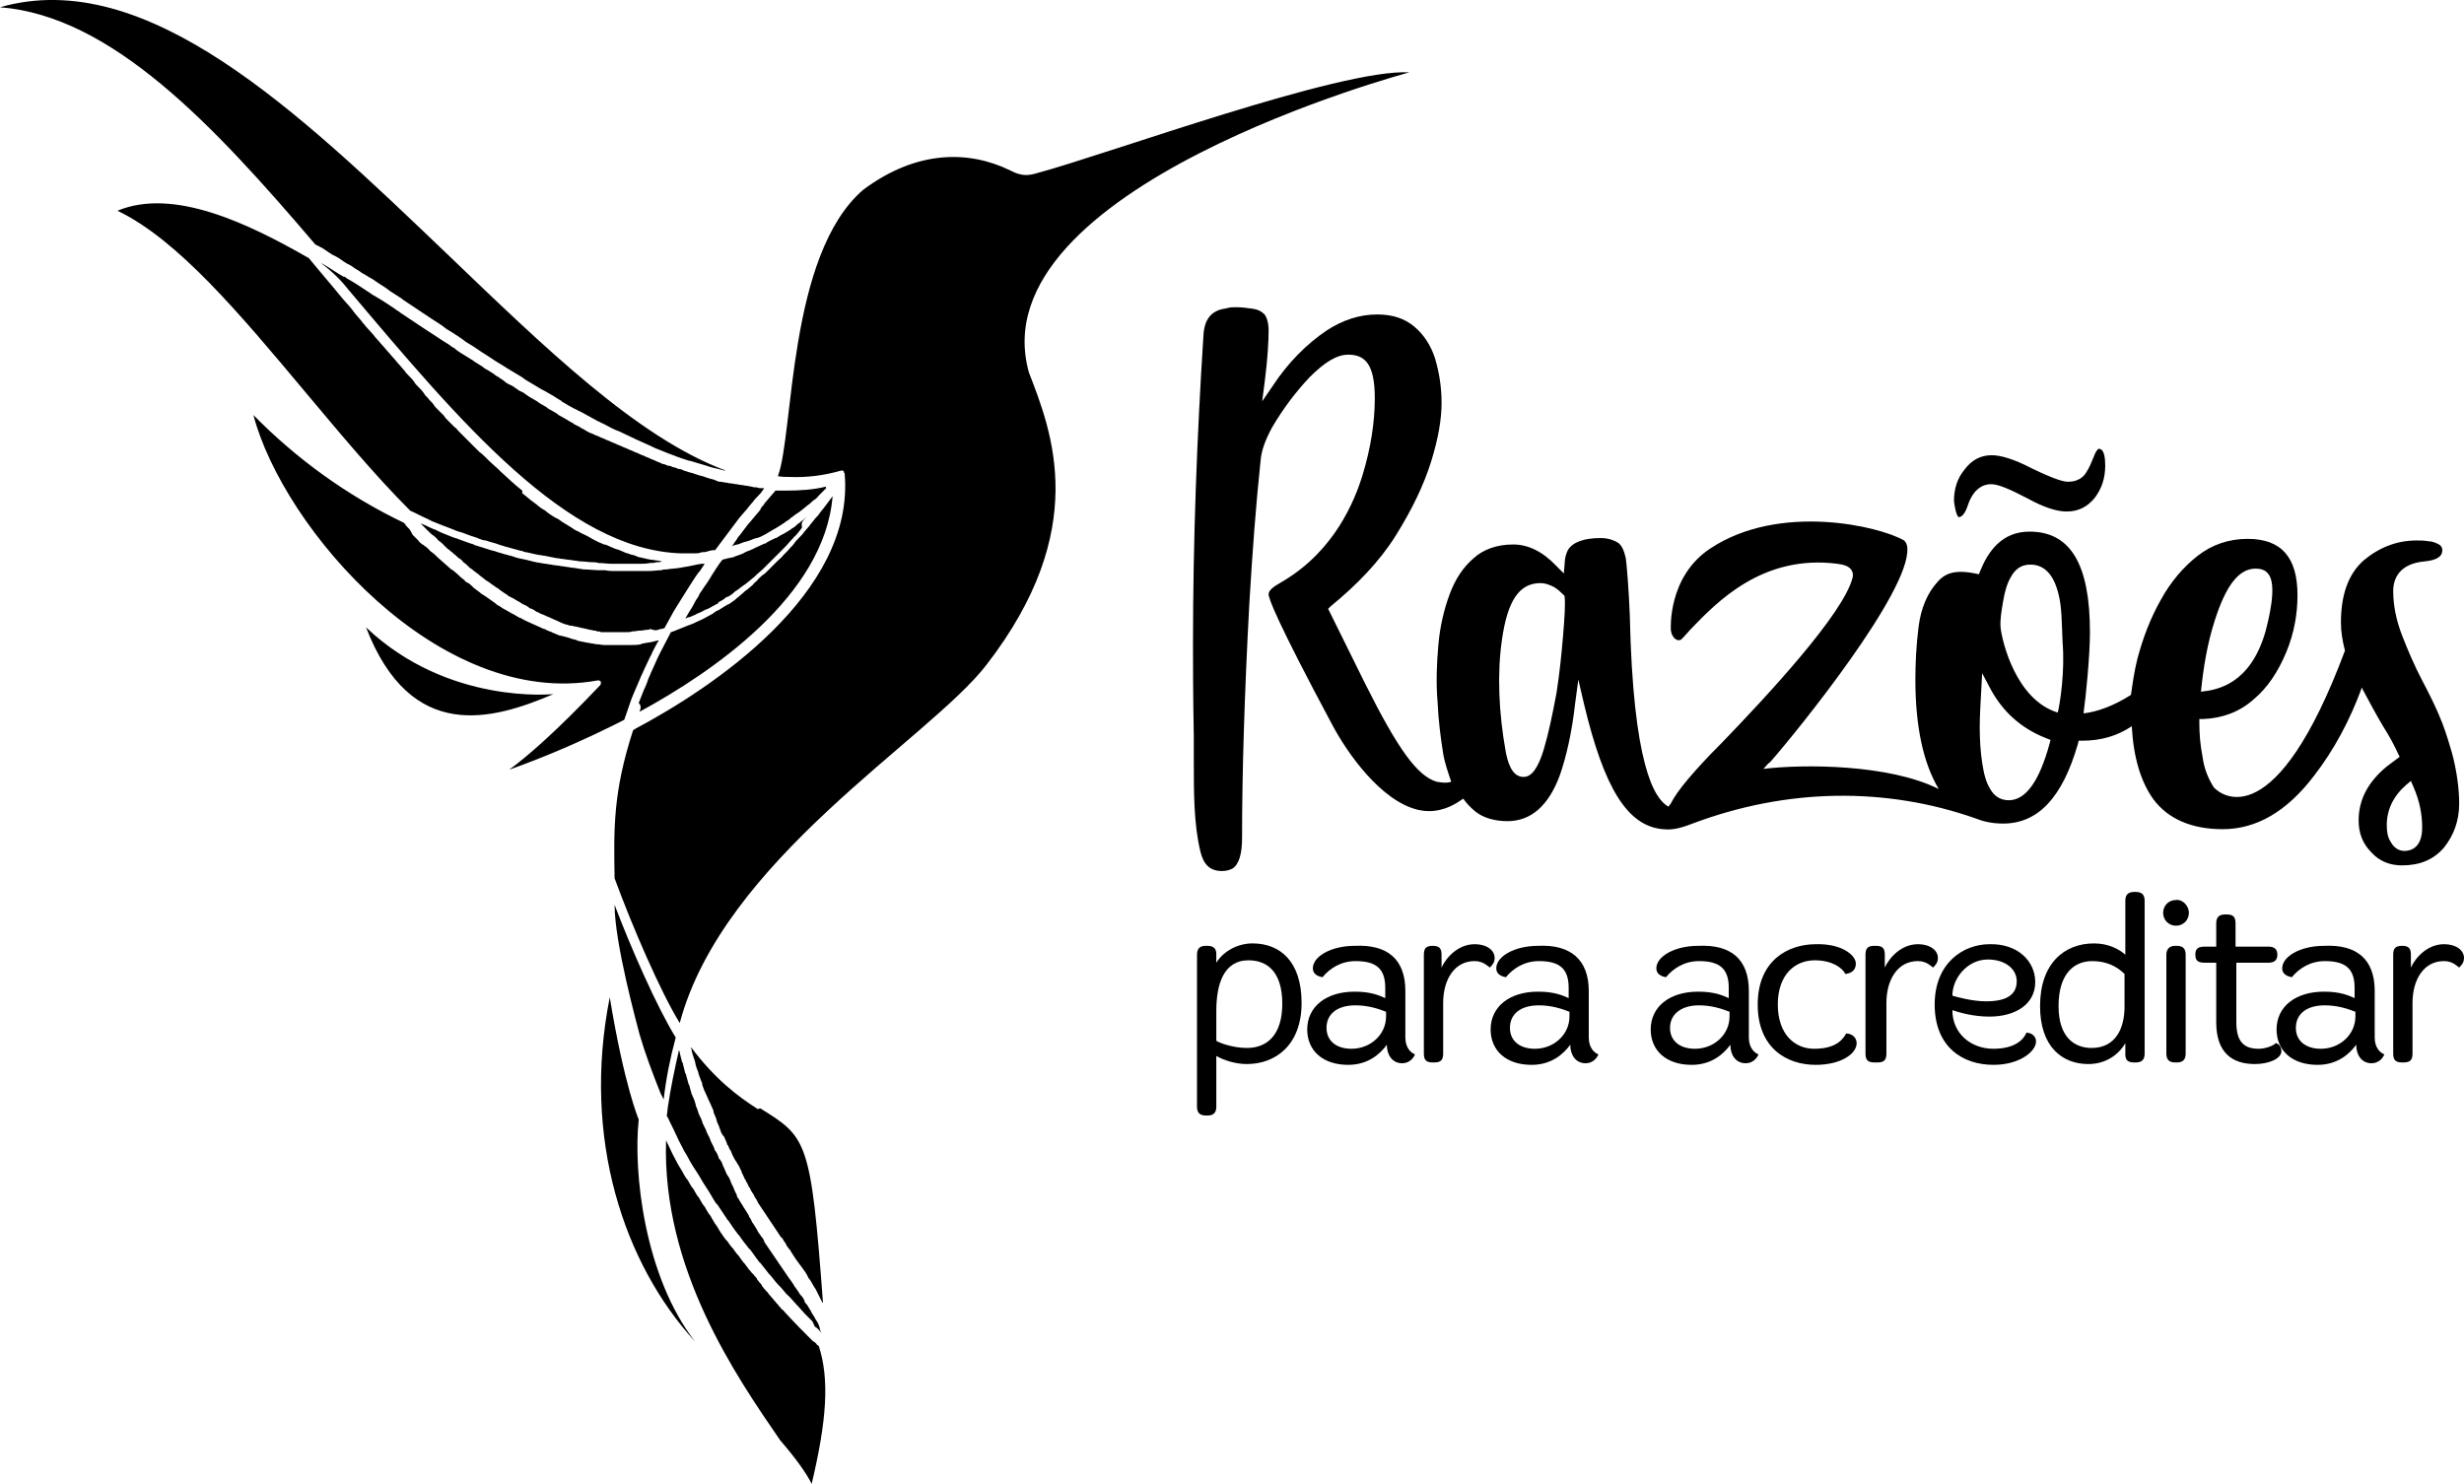 <?xml version="1.0" encoding="utf-8"?>
<!-- Generator: Adobe Illustrator 21.0.0, SVG Export Plug-In . SVG Version: 6.00 Build 0)  -->
<svg version="1.1" id="Camada_1" xmlns="http://www.w3.org/2000/svg" xmlns:xlink="http://www.w3.org/1999/xlink" x="0px" y="0px"
	 viewBox="0 0 306.3 184.5" style="enable-background:new 0 0 306.3 184.5;" xml:space="preserve">
<g>
	<g>
		<path d="M150.1,117.6c0.8,0,1.1,0.4,1.1,1v1.1c0.8-1.3,2.5-2.4,4.5-2.4c3.4,0,6.1,2.2,6.1,7.4c0,5.3-3.3,7.6-6.8,7.6
			c-1.5,0-2.9-0.5-3.8-1v6.3c0,0.7-0.3,1.1-1.1,1.1h-0.2c-0.8,0-1.1-0.4-1.1-1.1v-18.9c0-0.8,0.4-1.1,1.1-1.1H150.1z M151.2,125.7
			v3.7c0.2,0.2,2,0.9,3.8,0.9c2.5,0,4.4-1.6,4.4-5.5c0-4-1.9-5.4-4.2-5.4C152.1,119.4,151.2,122.4,151.2,125.7z"/>
		<path d="M174.7,123.2v5.8c0,1.3,0.7,1.9,1.2,2.1c-0.3,0.7-0.9,1.1-1.6,1.1c-1.2,0-1.9-1-1.9-2.3c-0.8,1.1-2.3,2.5-4.8,2.5
			c-3.2,0-5.1-1.8-5.1-4.4c0-2.8,2.3-4.7,5.9-4.7c2.1,0,3.1,0.5,3.8,0.8v-1.3c0-2.5-1.3-3.3-3.7-3.3c-1.8,0-3.2,0.9-4.1,2
			c-0.6-0.1-1.2-0.4-1.2-1.1c0-1.5,2.3-2.8,5.2-2.8C172.5,117.4,174.7,119.3,174.7,123.2z M164.9,127.8c0,1.6,1.2,2.6,3.1,2.6
			c2.4,0,4.3-1.8,4.3-4v-0.6c-1-0.4-2.3-0.8-3.8-0.8C166.2,125,164.9,126.1,164.9,127.8z"/>
		<path d="M178.1,117.6c0.8,0,1.1,0.3,1.1,1.1v1.6c0.6-1.3,2.1-2.9,4.1-2.9c1.6,0,2.5,0.8,2.5,1.7c0,0.6-0.3,0.9-0.6,1.2
			c-0.4-0.3-0.9-0.8-1.9-0.8c-2.5,0-3.9,2.3-3.9,5.2v6.3c0,0.8-0.3,1.1-1.1,1.1h-0.2c-0.8,0-1.1-0.3-1.1-1.1v-12.3
			c0-0.8,0.3-1.1,1.1-1.1H178.1z"/>
		<path d="M197.5,123.2v5.8c0,1.3,0.7,1.9,1.2,2.1c-0.3,0.7-0.9,1.1-1.6,1.1c-1.2,0-1.9-1-1.9-2.3c-0.8,1.1-2.3,2.5-4.8,2.5
			c-3.2,0-5.1-1.8-5.1-4.4c0-2.8,2.3-4.7,5.9-4.7c2.1,0,3.1,0.5,3.8,0.8v-1.3c0-2.5-1.3-3.3-3.7-3.3c-1.8,0-3.2,0.9-4.1,2
			c-0.6-0.1-1.2-0.4-1.2-1.1c0-1.5,2.3-2.8,5.2-2.8C195.2,117.4,197.5,119.3,197.5,123.2z M187.7,127.8c0,1.6,1.2,2.6,3.1,2.6
			c2.4,0,4.3-1.8,4.3-4v-0.6c-1-0.4-2.3-0.8-3.8-0.8C189,125,187.7,126.1,187.7,127.8z"/>
		<path d="M217.4,123.2v5.8c0,1.3,0.7,1.9,1.2,2.1c-0.3,0.7-0.9,1.1-1.6,1.1c-1.2,0-1.9-1-1.9-2.3c-0.8,1.1-2.3,2.5-4.8,2.5
			c-3.2,0-5.1-1.8-5.1-4.4c0-2.8,2.3-4.7,5.9-4.7c2.1,0,3.1,0.5,3.8,0.8v-1.3c0-2.5-1.3-3.3-3.7-3.3c-1.8,0-3.2,0.9-4.1,2
			c-0.6-0.1-1.2-0.4-1.2-1.1c0-1.5,2.3-2.8,5.2-2.8C215.2,117.4,217.4,119.3,217.4,123.2z M207.6,127.8c0,1.6,1.2,2.6,3.1,2.6
			c2.4,0,4.3-1.8,4.3-4v-0.6c-1-0.4-2.3-0.8-3.8-0.8C209,125,207.6,126.1,207.6,127.8z"/>
		<path d="M230.7,119.8c0,0.8-0.5,1.2-1.3,1.3c-0.4-0.8-1.7-1.7-3.8-1.7c-2.4,0-4.6,1.7-4.6,5.5c0,3.8,2.2,5.5,4.5,5.5
			c2.3,0,3.4-0.8,4-1.9c0.7,0,1.3,0.5,1.3,1.2c0,1.3-1.9,2.7-5.1,2.7c-3.6,0-7.2-2.1-7.2-7.5c0-5.5,3.8-7.5,7.2-7.5
			C229,117.3,230.7,118.8,230.7,119.8z"/>
		<path d="M233.2,117.6c0.8,0,1.1,0.3,1.1,1.1v1.6c0.6-1.3,2.1-2.9,4.1-2.9c1.6,0,2.5,0.8,2.5,1.7c0,0.6-0.3,0.9-0.6,1.2
			c-0.4-0.3-0.9-0.8-1.9-0.8c-2.5,0-3.9,2.3-3.9,5.2v6.3c0,0.8-0.3,1.1-1.1,1.1H233c-0.8,0-1.1-0.3-1.1-1.1v-12.3
			c0-0.8,0.3-1.1,1.1-1.1H233.2z"/>
		<path d="M253,122.1c0,2.8-2.5,4.3-5.7,4.3c-2,0-3.7-0.5-4.6-0.8c0,2.9,2.3,4.8,5.1,4.8c2.5,0,3.7-1,4.1-2c0.6,0,1.2,0.4,1.2,1.1
			c0,1.2-2,2.9-5.3,2.9c-3.8,0-7.3-2.2-7.3-7.5c0-5.2,3.6-7.5,6.8-7.5C250.8,117.3,253,119.5,253,122.1z M242.7,123.8
			c0.7,0.2,2.5,0.7,4.2,0.7c2.5,0,3.8-0.8,3.8-2.5c0-1.5-1.4-2.7-3.6-2.7C244.6,119.3,242.7,121.6,242.7,123.8z"/>
		<path d="M265.5,110.9c0.8,0,1.1,0.4,1.1,1.1V131c0,0.8-0.4,1.1-1.1,1.1h-0.2c-0.8,0-1.1-0.3-1.1-1v-1.4c-0.8,1.4-2.4,2.6-4.6,2.6
			c-3.2,0-6-2.1-6-7.2c0-5.3,3-7.8,6.7-7.8c1.8,0,3.1,0.7,3.9,1.4V112c0-0.7,0.3-1.1,1.1-1.1H265.5z M255.9,125.1
			c0,4,2.1,5.2,4.1,5.2c3.1,0,4.1-2.6,4.1-5.1v-4.1c-0.9-0.9-2.2-1.6-4-1.6C257.7,119.5,255.9,121.2,255.9,125.1z"/>
		<path d="M272.1,113.5c0,0.9-0.7,1.6-1.6,1.6c-0.9,0-1.6-0.7-1.6-1.6c0-0.9,0.7-1.6,1.6-1.6C271.3,111.8,272.1,112.6,272.1,113.5z
			 M270.6,117.6c0.8,0,1.1,0.4,1.1,1.1V131c0,0.8-0.4,1.1-1.1,1.1h-0.2c-0.8,0-1.1-0.4-1.1-1.1v-12.3c0-0.7,0.4-1.1,1.1-1.1H270.6z"
			/>
		<path d="M276.8,113.7c0.8,0,1.1,0.3,1.1,1.1v2.9h4.1c0.8,0,1.1,0.4,1.1,1c0,0.7-0.4,1-1.1,1H278v7.4c0,2.6,1.1,3.3,2.8,3.3
			c0.7,0,1.7-0.3,2.1-0.7c0.5,0.1,0.7,0.6,0.7,1c0,0.9-1.5,1.6-3.3,1.6c-2.7,0-4.8-1.3-4.8-5.2v-7.4h-1.4c-0.8,0-1.2-0.2-1.2-1
			c0-0.8,0.4-1,1.2-1h1.4v-2.9c0-0.8,0.4-1.1,1.1-1.1H276.8z"/>
		<path d="M295.2,123.2v5.8c0,1.3,0.7,1.9,1.2,2.1c-0.3,0.7-0.9,1.1-1.6,1.1c-1.2,0-1.9-1-1.9-2.3c-0.8,1.1-2.3,2.5-4.8,2.5
			c-3.2,0-5.1-1.8-5.1-4.4c0-2.8,2.3-4.7,5.9-4.7c2.1,0,3.1,0.5,3.8,0.8v-1.3c0-2.5-1.3-3.3-3.7-3.3c-1.8,0-3.2,0.9-4.1,2
			c-0.6-0.1-1.2-0.4-1.2-1.1c0-1.5,2.3-2.8,5.2-2.8C293,117.4,295.2,119.3,295.2,123.2z M285.4,127.8c0,1.6,1.2,2.6,3.1,2.6
			c2.4,0,4.3-1.8,4.3-4v-0.6c-1-0.4-2.3-0.8-3.8-0.8C286.7,125,285.4,126.1,285.4,127.8z"/>
		<path d="M298.6,117.6c0.8,0,1.1,0.3,1.1,1.1v1.6c0.6-1.3,2.1-2.9,4.1-2.9c1.6,0,2.5,0.8,2.5,1.7c0,0.6-0.3,0.9-0.6,1.2
			c-0.4-0.3-0.9-0.8-1.9-0.8c-2.5,0-3.9,2.3-3.9,5.2v6.3c0,0.8-0.3,1.1-1.1,1.1h-0.2c-0.8,0-1.1-0.3-1.1-1.1v-12.3
			c0-0.8,0.3-1.1,1.1-1.1H298.6z"/>
	</g>
	<g>
		<path d="M243.5,64.3c0.5,0,0.9-0.8,1.1-1.4c0.7-2.2,2-2.7,2.9-2.7c0.9,0,2.3,0.6,4.6,1.8c2,1.1,3.6,1.6,4.8,1.6
			c1.5,0,2.6-0.6,3.5-1.7c0.9-1.2,1.3-2.5,1.3-4c0-0.9-0.1-2.1-0.8-2.1c-0.1,0-0.2,0.2-0.3,0.3c-0.2,0.3-0.3,0.7-0.5,1.1
			c-0.2,0.5-0.4,1-0.8,1.6c-0.3,0.5-1,1.1-2.2,1.1c-0.5,0-1.5-0.2-4.6-1.7c-2.1-1.1-3.8-1.6-4.9-1.6c-1.4,0-2.5,0.6-3.4,1.8
			c-0.9,1.1-1.3,2.4-1.3,3.9C243.1,63.9,243.4,64.3,243.5,64.3z"/>
		<path d="M304.8,93.6c-0.2-0.7-0.7-2.4-1.2-3.7c-0.7-1.8-1.6-3.6-2.5-5.3c-1-1.9-1.8-3.8-2.5-5.6c-0.7-1.8-1.1-3.7-1.1-5.5
			c0-1.5,0.7-3.4,3.9-3.7c2.2-0.2,2.2-1.1,2.2-1.4c0-0.3-0.1-0.5-0.4-0.7c-0.4-0.2-0.8-0.4-1.3-0.4c-0.5-0.1-1-0.1-1.5-0.1
			c-2.5,0-4.7,0.9-6.6,2.5c-1.9,1.7-2.8,4.3-2.8,7.7c0,1.2,0.2,2.3,0.5,3.5c0,0,0,0,0,0c-8.6,23-15.3,18.1-16.3,17
			c-0.7-1.1-1.2-2.3-1.4-3.8c-0.3-1.5-0.4-2.9-0.4-4.2v-0.5l0.5,0c2.4-0.1,4.5-0.9,6.2-2.4c1.8-1.5,3.1-3.5,4.1-5.9
			c1-2.4,1.4-4.8,1.4-7.1c0-4.7-2-7-6.2-7c-2.3,0-4.4,0.7-6.2,2.1c-1.8,1.4-3.4,3.3-4.6,5.5c-1.3,2.3-2.2,4.7-2.9,7.3
			c-0.4,1.6-0.6,3.1-0.8,4.5c-2.2,1.4-4.2,2.1-5.9,2.3c0.3-2.1,0.8-7.2,0.8-10.1c0-8.4-2.4-12.5-7.5-12.5c-2.8,0-4.8,1.6-6.1,4.8
			l-0.2,0.5l-0.5-0.1c-0.5-0.1-1.1-0.2-1.8-0.2c-1.2,0-2.1,0.4-2.8,1.2c-1.3,1.4-2.1,3.3-2.4,5.6c-0.3,2.4-0.4,4.6-0.4,6.6
			c0,5.9,1,10.4,2.9,13.6c-6.2-3.1-16.8-3.1-21.8-2.5c0.1-0.1,0.1-0.1,0.2-0.2c0.1-0.1,0.3-0.4,0.7-0.7c0,0,0,0,0,0c0,0,0,0,0,0l0,0
			c3.5-4,17.3-21.1,17-26.5c0-0.5-0.2-0.8-0.4-1c-3.1-1.8-15.5-4.7-24.1,1c-5.3,3.5-4.9,10-4.9,10.1c0.1,1.1,1,1.7,1.5,1l0.1-0.1
			c0.3-0.3,0.6-0.7,1-1.1c3.1-3.2,8.8-9.2,18.1-8c0.8,0.1,1.4,0.3,1.7,0.7c0.2,0.3,0.3,0.6,0.2,1c-1.1,4.5-10.7,14.8-16.3,20.6
			l-0.2,0.2c-1.5,1.5-2.8,2.9-3.9,4.2c-1.1,1.3-1.8,2.3-2.2,3.1c-0.1,0.1-0.2,0.3-0.3,0.4c-1.8-1-4.4-5.3-4.8-23.8
			c-0.1-2.8-0.4-6.6-0.5-7.1c-0.2-0.9-0.5-1.7-1.1-2c-0.2-0.1-0.9-0.5-2-0.5c-2.1,0-3.5,0.5-4.1,1.5c-0.2,0.4-0.4,1-0.4,1.7
			l-0.1,1.2l-0.9-0.9c-1.7-1.8-3.5-2.7-5.4-2.7c-2,0-3.7,0.6-4.9,1.7c-1.3,1.1-2.3,2.6-3,4.5c-0.7,1.9-1.2,4-1.4,6.3
			c-0.2,2.3-0.3,4.7-0.1,7c0.1,2.4,0.4,4.6,0.7,6.5c0.2,1.2,0.6,2.3,1,3.5c-0.6,0.2-1.2,0.1-1.8,0c-2.4-0.7-4.8-4-8.9-12.2l-4.6-9.3
			l0.3-0.3c3.3-2.7,6.1-5.6,8.1-8.8c2-3.2,3.5-6.3,4.4-9.2c0.9-2.9,1.3-5.3,1.3-7.3c0-2-0.3-3.8-0.8-5.5c-0.5-1.6-1.4-3-2.6-4
			c-1.2-1-2.7-1.5-4.6-1.5c-2.2,0-4.3,0.7-6.3,2c-2.5,1.7-4.8,4-6.7,6.9l-1.3,1.9l0.3-2.3c0.4-3.1,0.5-5.3,0.5-6.5
			c0-0.9-0.2-1.6-0.5-2c-0.4-0.4-0.8-0.6-1.4-0.7c-0.7-0.1-1.4-0.2-2.1-0.2c-0.6,0-0.7,0-1.1,0.1c-0.1,0-0.3,0.1-0.5,0.1
			c-1.6,0.3-2.4,1.4-2.5,3.3c-0.8,12.4-1.3,25.4-1.3,38.4c0,2.3,0,6.1,0.1,11.4c0,1.1,0,2.1,0,3.1c0,4,0,7.8,0.8,11.2
			c0.4,1.7,1.2,2.5,2.7,2.5c0.5,0,0.9-0.1,1.3-0.3c0.8-0.5,1.2-1.8,1.2-3.8c0-8.2,0.3-17.9,0.9-29.1c0.4-6.7,0.8-12.1,1.4-17.8
			c0.1-1.3,0.6-2.6,1.4-4.1c1.4-2.4,3-4.5,4.7-6.3c1.9-1.9,3.4-2.8,4.8-2.8c2.1,0,3.3,1.2,3.3,5.4c0,3-0.5,6.2-1.5,9.5
			c-1,3.3-3.5,9.4-9.8,13.2c-0.8,0.5-1.9,1-1.9,1.7c0,0.5,1,3.3,7.9,16.2c1.8,3.4,6,9.5,10.7,10.6c1.8,0.4,3.6,0,5.3-1.2l0.3-0.2
			c0.4,0.6,0.9,1.1,1.5,1.6c1,0.8,2.4,1.2,4,1.2c2.9,0,5.1-1.9,6.5-5.7c0.8-2.3,1.5-5.3,1.9-8.9l0.4-3l0.7,3
			c2.5,10.5,5.4,15.2,9.8,15.6c0,0,0,0,0.1,0c0.9,0.1,1.8,0,3.6-0.7c11.7-4.4,24-4.6,35.3-0.6l0,0c1,0.4,2.1,0.6,3.3,0.6
			c4.4,0,7.4-3.3,9.3-9.9l0.1-0.4l0.4,0c2.4,0,4.4-0.6,6.2-1.8c0.2,3.8,1.1,6.9,2.7,9.1c1.8,2.4,4.7,3.7,8.6,3.7
			c4.2,0,8-2.2,11.4-6.7c2.4-3.1,4.4-6.8,5.9-10.9c0.1,0.1,0.1,0.3,0.2,0.4c0.8,1.5,1.6,3,2.5,4.5c0.7,1.1,1.3,2.2,1.8,3.3l0.2,0.4
			l-1.6,1.2c-2.3,1.9-3.5,4.1-3.5,6.7c0,1.6,0.5,2.9,1.6,4c1,1.1,2.3,1.6,3.8,1.6c2.2,0,3.9-0.7,5.2-2.2c1.2-1.5,1.9-3.3,1.9-5.5
			C305.7,98.1,305.4,95.8,304.8,93.6z M275.3,77.2c1.4-4.4,3-6.5,5.1-6.5c0.5,0,1.2,0.1,1.6,0.7c1.1,1.4,0,5.7-0.4,7.2
			c-1.9,6.5-6,7.2-8,7.4C273.9,83,274.4,80,275.3,77.2z M194.3,79.1c-0.2,2.3-0.4,4.4-0.8,7c-0.5,2.7-1,5.1-1.6,7.1
			c-0.7,2.3-1.5,3.4-2.5,3.4c-1.1,0-1.8-1-2.2-3c-0.9-5-1.1-9.8-0.5-14c0.7-5,2.2-7.1,4.8-7.1c0.6,0,1.1,0.2,1.7,0.5
			c0.5,0.3,0.9,0.7,1.2,1l0.1,0.1l0,0.1C194.6,75.1,194.5,76.7,194.3,79.1z M254.8,92.4c-1.3,4.8-3,7.1-5.1,7.1
			c-1,0-1.8-0.5-2.3-1.4c-0.5-0.8-0.8-1.9-1-3.3c-0.2-1.3-0.3-2.8-0.3-4.3c0-1.5,0.1-3.1,0.2-4.9l0.1-1.9l0.9,1.7
			c1.6,3.1,4,5.2,7.1,6.4l0.5,0.2L254.8,92.4z M255.8,88.6c-5.2-1.6-6.9-8.8-7.1-10.5c-0.1-1,0.1-2.1,0.3-3.3c0.2-1.2,0.5-2.3,1-3.1
			c0.7-1.3,1.7-1.5,2.4-1.5c1.7,0,2.9,1.2,3.5,3.7c0.4,1.5,0.4,3.6,0.5,6C256.7,83.4,256.1,87.4,255.8,88.6z M298.9,105.8
			c-0.5,0-1.2-0.2-1.7-1.1c-0.4-0.6-0.5-1.3-0.5-2.1c0-1.9,0.8-3.6,2.4-5l0.6-0.5l0.3,0.7c0.8,1.8,1.1,3.5,1.1,5.1
			C301.1,105.4,299.7,105.8,298.9,105.8z"/>
	</g>
	<path d="M45.5,78c10.2,9.7,23.3,8.3,23.3,8.3C61.3,89.5,51.1,92.5,45.5,78 M79.5,88.5c9-4.9,23-14.4,24-26.8
		c-0.1,0.1-0.2,0.3-0.3,0.4c-0.2,0.3-0.4,0.5-0.6,0.8c-0.2,0.3-0.5,0.6-0.7,0.9c-0.2,0.3-0.4,0.5-0.6,0.7c-0.2,0.3-0.5,0.6-0.7,0.9
		c-0.2,0.2-0.4,0.5-0.6,0.7c-0.2,0.3-0.5,0.6-0.7,0.8c-0.2,0.2-0.4,0.4-0.6,0.7c-0.2,0.3-0.5,0.5-0.7,0.8c-0.2,0.2-0.4,0.4-0.6,0.6
		c-0.2,0.3-0.5,0.5-0.7,0.7c-0.2,0.2-0.4,0.4-0.6,0.6c-0.2,0.2-0.5,0.5-0.7,0.7c-0.2,0.2-0.4,0.4-0.6,0.5c-0.2,0.2-0.5,0.4-0.7,0.7
		c-0.2,0.2-0.4,0.3-0.5,0.5c-0.2,0.2-0.5,0.4-0.7,0.6c-0.2,0.1-0.4,0.3-0.5,0.4c-0.2,0.2-0.5,0.4-0.7,0.6c-0.2,0.1-0.3,0.3-0.5,0.4
		c-0.3,0.2-0.5,0.4-0.8,0.5c-0.2,0.1-0.3,0.2-0.5,0.3c-0.3,0.2-0.6,0.4-0.9,0.5c-0.1,0.1-0.3,0.2-0.4,0.3c-0.4,0.2-0.7,0.4-1.1,0.6
		c-0.1,0-0.1,0.1-0.2,0.1c-0.4,0.2-0.9,0.4-1.3,0.6c-0.1,0-0.2,0.1-0.3,0.1c-0.3,0.1-0.7,0.3-1,0.4c-0.2,0.1-0.3,0.1-0.5,0.2
		c-0.2,0.1-0.5,0.2-0.8,0.3c-0.4,0.8-0.9,1.7-1.3,2.5c-0.1,0.2-0.2,0.4-0.3,0.6c-0.3,0.7-0.6,1.3-0.9,2c-0.1,0.3-0.3,0.6-0.4,1
		c-0.2,0.6-0.5,1.1-0.7,1.7c-0.1,0.3-0.3,0.7-0.4,1C79.8,87.8,79.6,88.2,79.5,88.5 M81.8,78.3c0.1,0,0.2-0.1,0.4-0.1
		c0.2,0,0.3-0.1,0.4-0.1c0.4-0.7,0.7-1.3,1.1-2c0.1-0.2,0.2-0.3,0.3-0.5c0.3-0.5,0.7-1.1,1-1.6c0.2-0.3,0.3-0.5,0.5-0.8
		c0.3-0.5,0.6-0.9,0.9-1.4c0.2-0.3,0.4-0.6,0.6-0.8c0.2-0.3,0.4-0.6,0.6-0.9c-0.1,0-0.2,0-0.3,0l-0.1,0c-0.7,0.1-1.4,0.3-2.1,0.4
		c-0.2,0-0.4,0.1-0.6,0.1c-0.5,0.1-1.1,0.1-1.6,0.2c-0.2,0-0.5,0-0.7,0.1c-0.5,0-1,0.1-1.6,0.1c-0.3,0-0.5,0-0.8,0c-0.5,0-1,0-1.6,0
		c-0.1,0-0.3,0-0.4,0c-0.2,0-0.3,0-0.5,0c-0.3,0-0.5,0-0.8,0c-0.4,0-0.8,0-1.3-0.1c-0.2,0-0.5,0-0.7,0c-0.6,0-1.3-0.1-1.9-0.1
		c-0.2,0-0.5-0.1-0.7-0.1c-0.4-0.1-0.9-0.1-1.3-0.2c-0.3,0-0.5-0.1-0.8-0.1c-0.4-0.1-0.9-0.1-1.3-0.2c-0.2,0-0.5-0.1-0.7-0.1
		c-0.7-0.1-1.3-0.2-2-0.4c-0.1,0-0.3-0.1-0.4-0.1c-0.5-0.1-1.1-0.2-1.6-0.4c-0.2-0.1-0.5-0.1-0.7-0.2c-0.5-0.1-1-0.3-1.4-0.4
		c-0.2-0.1-0.4-0.1-0.7-0.2c-0.6-0.2-1.3-0.4-1.9-0.6c-0.1,0-0.1,0-0.2-0.1c-0.7-0.2-1.4-0.5-2-0.7c-0.2-0.1-0.4-0.1-0.6-0.2
		c-0.5-0.2-1-0.4-1.5-0.6c-0.2-0.1-0.4-0.2-0.6-0.3c-0.6-0.2-1.1-0.5-1.6-0.7c-0.1,0-0.2-0.1-0.3-0.1c0.1,0.1,0.3,0.3,0.4,0.4
		c0.2,0.2,0.4,0.4,0.6,0.6c0.2,0.2,0.4,0.4,0.6,0.5c0.2,0.2,0.4,0.3,0.5,0.5c0.2,0.2,0.4,0.3,0.6,0.5c0.2,0.2,0.3,0.3,0.5,0.5
		c0.2,0.2,0.4,0.3,0.6,0.5c0.2,0.1,0.3,0.3,0.5,0.4c0.2,0.2,0.4,0.4,0.6,0.5c0.2,0.1,0.3,0.3,0.4,0.4c0.3,0.2,0.5,0.4,0.8,0.7
		c0.1,0.1,0.2,0.1,0.3,0.2c0.3,0.3,0.7,0.5,1,0.8c0.1,0.1,0.3,0.2,0.4,0.3c0.2,0.2,0.4,0.3,0.7,0.5c0.1,0.1,0.3,0.2,0.4,0.3
		c0.2,0.1,0.4,0.3,0.6,0.4c0.2,0.1,0.3,0.2,0.4,0.3c0.2,0.1,0.4,0.3,0.6,0.4c0.2,0.1,0.3,0.2,0.4,0.3c0.2,0.1,0.4,0.2,0.6,0.3
		c0.2,0.1,0.3,0.2,0.5,0.3c0.2,0.1,0.4,0.2,0.5,0.3c0.2,0.1,0.3,0.2,0.4,0.2c0.2,0.1,0.4,0.2,0.5,0.3c0.1,0.1,0.3,0.2,0.4,0.2
		c0.2,0.1,0.4,0.2,0.5,0.3c0.1,0.1,0.3,0.1,0.4,0.2c0.2,0.1,0.4,0.2,0.5,0.2c0.1,0.1,0.3,0.1,0.4,0.2c0.2,0.1,0.3,0.1,0.5,0.2
		c0.1,0.1,0.3,0.1,0.4,0.2c0.2,0.1,0.3,0.1,0.5,0.2c0.1,0.1,0.3,0.1,0.4,0.2c0.2,0.1,0.3,0.1,0.5,0.2c0.1,0,0.3,0.1,0.4,0.1
		c0.2,0.1,0.3,0.1,0.5,0.1c0.1,0,0.3,0.1,0.4,0.1c0.2,0,0.4,0.1,0.5,0.1c0.1,0,0.3,0.1,0.4,0.1c0.2,0,0.4,0.1,0.5,0.1
		c0.1,0,0.3,0.1,0.4,0.1c0.2,0,0.4,0.1,0.5,0.1c0.1,0,0.3,0,0.4,0.1c0.2,0,0.4,0,0.5,0.1c0.1,0,0.2,0,0.4,0c0.2,0,0.4,0,0.6,0
		c0.1,0,0.2,0,0.3,0c0.2,0,0.4,0,0.6,0c0.1,0,0.2,0,0.3,0c0.2,0,0.4,0,0.7,0c0.1,0,0.2,0,0.2,0c0.3,0,0.6,0,0.8-0.1c0,0,0,0,0.1,0
		c0.3,0,0.6-0.1,0.9-0.1c0,0,0.1,0,0.1,0c0.2,0,0.5-0.1,0.8-0.1c0.1,0,0.2,0,0.3-0.1C81.4,78.4,81.6,78.4,81.8,78.3 M43.3,36
		c14,16.6,27.2,32.3,41.3,32.8c0.1,0,0.3,0,0.4,0c0.3,0,0.5,0,0.8,0c0.2,0,0.4,0,0.6,0c0.2,0,0.5,0,0.7-0.1s0.5,0,0.7-0.1
		c0.3-0.1,0.7-0.2,1-0.2l0.1,0c0.5-0.7,1-1.3,1.5-2c0.1-0.1,0.2-0.3,0.3-0.4c0.4-0.5,0.8-1.1,1.2-1.6c0.2-0.2,0.4-0.5,0.6-0.7
		c0.4-0.4,0.7-0.9,1.1-1.3c0.2-0.3,0.4-0.5,0.7-0.8c0.3-0.3,0.5-0.6,0.7-0.9c-0.1,0-0.2,0-0.3,0c-0.2,0-0.4,0-0.6-0.1
		c-0.2,0-0.4,0-0.7-0.1c-0.2,0-0.4-0.1-0.6-0.1c-0.2,0-0.4-0.1-0.7-0.1c-0.2,0-0.4-0.1-0.6-0.1c-0.2,0-0.4-0.1-0.7-0.1
		c-0.2,0-0.4-0.1-0.6-0.1c-0.2,0-0.4-0.1-0.7-0.1c-0.2,0-0.4-0.1-0.6-0.2c-0.2-0.1-0.4-0.1-0.7-0.2c-0.2-0.1-0.4-0.1-0.6-0.2
		c-0.2-0.1-0.4-0.1-0.7-0.2c-0.2-0.1-0.4-0.1-0.6-0.2c-0.2-0.1-0.4-0.1-0.7-0.2c-0.2-0.1-0.4-0.1-0.6-0.2c-0.2-0.1-0.4-0.2-0.7-0.2
		c-0.2-0.1-0.4-0.2-0.6-0.2c-0.2-0.1-0.4-0.2-0.7-0.2c-0.2-0.1-0.4-0.2-0.6-0.2c-0.2-0.1-0.4-0.2-0.7-0.3c-0.2-0.1-0.4-0.2-0.7-0.3
		c-0.2-0.1-0.4-0.2-0.7-0.3c-0.2-0.1-0.4-0.2-0.7-0.3c-0.2-0.1-0.4-0.2-0.7-0.3c-0.2-0.1-0.4-0.2-0.7-0.3c-0.2-0.1-0.4-0.2-0.7-0.3
		c-0.2-0.1-0.4-0.2-0.7-0.3c-0.2-0.1-0.4-0.2-0.7-0.3c-0.2-0.1-0.4-0.2-0.7-0.3c-0.2-0.1-0.4-0.2-0.7-0.3c-0.2-0.1-0.4-0.2-0.7-0.3
		c-0.2-0.1-0.4-0.2-0.7-0.3c-0.2-0.1-0.4-0.2-0.7-0.4c-0.2-0.1-0.4-0.2-0.7-0.4c-0.2-0.1-0.5-0.2-0.7-0.4c-0.2-0.1-0.4-0.2-0.7-0.4
		c-0.2-0.1-0.5-0.3-0.7-0.4c-0.2-0.1-0.4-0.2-0.6-0.4c-0.2-0.1-0.5-0.3-0.7-0.4c-0.2-0.1-0.4-0.2-0.6-0.4c-0.2-0.1-0.5-0.3-0.7-0.4
		c-0.2-0.1-0.4-0.3-0.6-0.4c-0.2-0.1-0.5-0.3-0.7-0.4c-0.2-0.1-0.4-0.3-0.6-0.4c-0.2-0.2-0.5-0.3-0.7-0.4c-0.2-0.1-0.4-0.3-0.6-0.4
		c-0.2-0.2-0.5-0.3-0.7-0.4c-0.2-0.1-0.4-0.2-0.6-0.4c-0.2-0.2-0.5-0.3-0.7-0.5c-0.2-0.1-0.4-0.2-0.6-0.4c-0.3-0.2-0.5-0.3-0.8-0.5
		c-0.2-0.1-0.4-0.2-0.6-0.4c-0.3-0.2-0.5-0.3-0.8-0.5c-0.2-0.1-0.4-0.3-0.6-0.4l-0.8-0.5c-0.2-0.1-0.3-0.2-0.5-0.3
		c-0.3-0.2-0.6-0.4-0.8-0.6c-0.2-0.1-0.4-0.2-0.6-0.4c-0.3-0.2-0.5-0.3-0.8-0.5c0,0,0,0,0,0c-0.9-0.6-1.7-1.1-2.6-1.7
		c-0.9-0.6-1.8-1.2-2.7-1.8c-0.2-0.2-0.5-0.3-0.7-0.5c-0.9-0.6-1.8-1.2-2.7-1.7c-0.2-0.1-0.4-0.3-0.6-0.4c-0.9-0.6-1.8-1.2-2.7-1.7
		c-0.1-0.1-0.2-0.2-0.4-0.2c-0.9-0.5-1.7-1.1-2.6-1.6c-0.1,0-0.1-0.1-0.2-0.1C41.6,34,42.5,35,43.3,36 M99.8,64.8
		c0.1-0.2,0.3-0.3,0.4-0.5c-0.1,0.1-0.1,0.1-0.2,0.2c-0.2,0.2-0.4,0.3-0.6,0.5c-0.2,0.1-0.4,0.3-0.5,0.4c-0.2,0.2-0.5,0.3-0.7,0.5
		c-0.2,0.1-0.3,0.2-0.5,0.3c-0.3,0.2-0.6,0.3-0.9,0.5c-0.1,0.1-0.3,0.2-0.4,0.2c-0.4,0.2-0.9,0.4-1.3,0.7c0,0,0,0-0.1,0
		c-0.4,0.2-0.9,0.4-1.3,0.6c-0.1,0.1-0.3,0.1-0.4,0.2c-0.3,0.1-0.6,0.2-0.9,0.4c-0.2,0.1-0.3,0.1-0.5,0.2c-0.3,0.1-0.6,0.2-0.8,0.3
		c-0.2,0-0.4,0.1-0.6,0.1c-0.2,0.1-0.5,0.1-0.7,0.2c-0.5,0.6-0.9,1.3-1.3,1.9c-0.1,0.2-0.2,0.3-0.3,0.5c-0.3,0.5-0.7,1-1,1.5
		c-0.2,0.2-0.3,0.5-0.4,0.7c-0.3,0.4-0.5,0.8-0.7,1.2c-0.2,0.3-0.3,0.5-0.5,0.8c-0.1,0.2-0.3,0.5-0.4,0.7c0.1,0,0.1,0,0.2-0.1
		c0.1,0,0.3-0.1,0.4-0.1c0.2-0.1,0.5-0.2,0.7-0.3c0.1-0.1,0.2-0.1,0.4-0.2c0.3-0.1,0.6-0.3,0.8-0.4c0.1,0,0.2-0.1,0.3-0.1
		c0.4-0.2,0.7-0.4,1.1-0.6c0.1,0,0.2-0.1,0.2-0.2c0.3-0.2,0.6-0.3,0.8-0.5c0.1-0.1,0.2-0.2,0.4-0.2c0.3-0.2,0.5-0.3,0.7-0.5
		c0.1-0.1,0.2-0.2,0.4-0.3c0.3-0.2,0.5-0.4,0.8-0.6c0.1-0.1,0.2-0.1,0.3-0.2c0.4-0.3,0.7-0.6,1.1-0.9c0.1-0.1,0.1-0.1,0.2-0.2
		c0.3-0.3,0.6-0.5,0.9-0.8c0.1-0.1,0.2-0.2,0.4-0.4c0.2-0.2,0.5-0.5,0.7-0.7c0.1-0.1,0.3-0.3,0.4-0.4c0.3-0.3,0.5-0.5,0.8-0.8
		c0.1-0.1,0.2-0.2,0.3-0.3c0.4-0.4,0.7-0.8,1.1-1.2c0.1-0.1,0.1-0.2,0.2-0.2c0.3-0.3,0.6-0.7,0.9-1.1C99.6,65.1,99.7,64.9,99.8,64.8
		 M102.7,60.5c-1.6,0.4-3.3,0.5-5.1,0.5h0h0h0c-0.4,0-0.8,0-1.2,0c-0.4,0.5-0.8,0.9-1.2,1.4c-0.1,0.1-0.2,0.2-0.2,0.3
		c-0.2,0.2-0.4,0.4-0.5,0.7c-0.3,0.4-0.7,0.8-1,1.2c-0.2,0.2-0.4,0.5-0.6,0.7c-0.3,0.4-0.6,0.8-0.9,1.2c-0.2,0.2-0.4,0.5-0.5,0.7
		c-0.2,0.2-0.3,0.5-0.5,0.7c0.1,0,0.2,0,0.2-0.1c0.2,0,0.3-0.1,0.5-0.1c0.3-0.1,0.5-0.2,0.8-0.3c0.1,0,0.3-0.1,0.4-0.1
		c0.3-0.1,0.6-0.2,0.8-0.3c0.1,0,0.2-0.1,0.4-0.1c0.4-0.1,0.7-0.3,1.1-0.5c0.3-0.2,0.7-0.4,1-0.6c0.1,0,0.1-0.1,0.2-0.1
		c0.3-0.2,0.5-0.3,0.8-0.5c0.1-0.1,0.2-0.1,0.3-0.2c0.2-0.2,0.5-0.3,0.7-0.5c0.1-0.1,0.2-0.2,0.4-0.3c0.2-0.2,0.4-0.3,0.7-0.5
		c0.1-0.1,0.3-0.2,0.4-0.3c0.2-0.2,0.4-0.3,0.6-0.5c0.1-0.1,0.3-0.2,0.4-0.3c0.2-0.2,0.4-0.4,0.6-0.5c0.1-0.1,0.3-0.2,0.4-0.4
		c0.2-0.2,0.4-0.4,0.6-0.6c0.1-0.1,0.2-0.2,0.4-0.4C102.6,60.6,102.7,60.5,102.7,60.5 M0,0.9C13.9,2,26.5,15.5,39.2,30.4
		c0.2,0.1,0.4,0.2,0.6,0.3c0.4,0.2,0.8,0.5,1.1,0.7c0.2,0.1,0.4,0.3,0.7,0.4c0.4,0.2,0.7,0.4,1.1,0.7c0.2,0.1,0.4,0.3,0.7,0.4
		c0.4,0.2,0.7,0.5,1.1,0.7c0.2,0.1,0.4,0.3,0.6,0.4c0.4,0.2,0.8,0.5,1.2,0.7c0.2,0.1,0.4,0.3,0.6,0.4c0.4,0.3,0.8,0.5,1.2,0.8
		c0.1,0.1,0.3,0.2,0.4,0.3c0.5,0.3,0.9,0.6,1.4,0.9c0,0,0.1,0,0.1,0.1c1.2,0.8,2.4,1.6,3.6,2.4c0.6,0.4,1.3,0.8,1.9,1.3
		c0.2,0.1,0.3,0.2,0.5,0.3c0.6,0.4,1.3,0.8,1.9,1.3c0.2,0.1,0.3,0.2,0.5,0.3c0.7,0.4,1.3,0.9,2,1.3c0.1,0.1,0.2,0.1,0.3,0.2
		c0.6,0.4,1.2,0.8,1.9,1.2c0.1,0.1,0.2,0.1,0.3,0.2c0.7,0.4,1.3,0.8,2,1.2c0.1,0.1,0.3,0.2,0.4,0.3c0.7,0.4,1.3,0.8,2,1.2l0.4,0.2
		c0.7,0.4,1.4,0.8,2,1.2c0,0,0.1,0,0.1,0.1c0.7,0.4,1.3,0.8,2,1.1c0.1,0.1,0.2,0.1,0.4,0.2c0.7,0.4,1.3,0.7,2,1.1
		c0.1,0.1,0.3,0.1,0.4,0.2c0.7,0.3,1.3,0.7,2,1c0.1,0,0.2,0.1,0.3,0.1c0.6,0.3,1.3,0.6,1.9,0.9c0.1,0,0.1,0.1,0.2,0.1
		c0.7,0.3,1.3,0.6,2,0.9c0.1,0.1,0.3,0.1,0.4,0.2c0.7,0.3,1.3,0.5,2,0.8c0.1,0,0.2,0.1,0.3,0.1c0.7,0.3,1.4,0.5,2,0.7c0,0,0,0,0.1,0
		c0.7,0.2,1.3,0.4,2,0.6c0.1,0,0.2,0.1,0.3,0.1c0.6,0.2,1.3,0.3,1.9,0.5c0.1,0,0.1,0,0.2,0c-11-4.1-22.5-15.3-34.7-27
		C37.1,13.9,18.2-4.3,0,0.9 M14.6,26.2c7.5,3.6,15.2,12.8,23.4,22.6c4.2,5,8.5,10.2,13,14.7c0.7,0.3,1.4,0.7,2.1,1
		c0.2,0.1,0.4,0.2,0.6,0.3c0.5,0.2,1,0.4,1.5,0.6c0.3,0.1,0.5,0.2,0.8,0.3c0.5,0.2,0.9,0.4,1.4,0.5c0.3,0.1,0.5,0.2,0.8,0.3
		c0.5,0.2,1,0.3,1.4,0.5c0.3,0.1,0.5,0.2,0.8,0.2c0.5,0.2,1.1,0.3,1.6,0.5c0.2,0.1,0.4,0.1,0.6,0.2c0.7,0.2,1.5,0.4,2.2,0.6
		c0.1,0,0.2,0,0.3,0.1c0.6,0.1,1.3,0.3,1.9,0.4c0.2,0,0.5,0.1,0.7,0.1c0.5,0.1,1,0.2,1.5,0.3c0.3,0,0.5,0.1,0.8,0.1
		c0.5,0.1,0.9,0.1,1.4,0.2c0.3,0,0.5,0.1,0.8,0.1c0.5,0,0.9,0.1,1.4,0.1c0.3,0,0.5,0,0.8,0.1c0.6,0,1.1,0.1,1.7,0.1
		c0.2,0,0.3,0,0.5,0c0.7,0,1.4,0,2.1,0c0.2,0,0.4,0,0.6,0c0.5,0,1,0,1.5-0.1c0.3,0,0.5,0,0.8-0.1c0.3,0,0.5,0,0.7-0.1l0,0
		c-0.2,0-0.4-0.1-0.5-0.1c-0.3,0-0.5-0.1-0.8-0.1c-0.2,0-0.4-0.1-0.6-0.1c-0.2-0.1-0.5-0.1-0.8-0.2c-0.2,0-0.4-0.1-0.6-0.2
		c-0.2-0.1-0.5-0.1-0.7-0.2c-0.2-0.1-0.4-0.1-0.6-0.2c-0.2-0.1-0.5-0.2-0.7-0.3c-0.2-0.1-0.4-0.1-0.6-0.2c-0.2-0.1-0.5-0.2-0.7-0.3
		c-0.2-0.1-0.4-0.2-0.6-0.2c-0.2-0.1-0.5-0.2-0.7-0.3c-0.2-0.1-0.4-0.2-0.6-0.3c-0.2-0.1-0.5-0.3-0.7-0.4c-0.2-0.1-0.4-0.2-0.6-0.3
		c-0.3-0.1-0.5-0.3-0.8-0.4c-0.2-0.1-0.4-0.2-0.5-0.3c-0.3-0.2-0.5-0.3-0.8-0.5c-0.2-0.1-0.3-0.2-0.5-0.3c-0.3-0.2-0.5-0.4-0.8-0.5
		c-0.2-0.1-0.3-0.2-0.5-0.3c-0.3-0.2-0.6-0.4-0.8-0.6c-0.2-0.1-0.3-0.2-0.5-0.3c-0.3-0.2-0.6-0.5-0.9-0.7c-0.1-0.1-0.3-0.2-0.4-0.3
		c-0.4-0.3-0.7-0.6-1.1-0.9C65,61,64.9,61,64.8,60.9c-0.9-0.7-1.7-1.5-2.6-2.3c-0.1-0.1-0.2-0.2-0.3-0.3c-0.3-0.3-0.7-0.6-1-0.9
		c-0.1-0.1-0.3-0.3-0.4-0.4c-0.3-0.3-0.6-0.6-0.9-0.8c-0.2-0.2-0.3-0.3-0.5-0.5c-0.3-0.3-0.5-0.5-0.8-0.8c-0.2-0.2-0.3-0.3-0.5-0.5
		c-0.3-0.3-0.5-0.5-0.8-0.8c-0.2-0.2-0.3-0.4-0.5-0.5c-0.3-0.3-0.5-0.5-0.8-0.8c-0.2-0.2-0.4-0.4-0.5-0.6c-0.3-0.3-0.5-0.5-0.8-0.8
		c-0.2-0.2-0.4-0.4-0.5-0.6c-0.2-0.3-0.5-0.5-0.7-0.8c-0.2-0.2-0.4-0.4-0.5-0.6c-0.2-0.3-0.5-0.6-0.7-0.8c-0.2-0.2-0.4-0.4-0.5-0.6
		c-0.2-0.3-0.5-0.6-0.7-0.8c-0.2-0.2-0.4-0.4-0.5-0.6c-0.3-0.3-0.5-0.6-0.8-0.9l-0.5-0.6c-0.3-0.3-0.5-0.6-0.8-0.9L47.6,43
		c-0.3-0.3-0.5-0.6-0.8-0.9c-0.2-0.2-0.3-0.4-0.5-0.6c-0.3-0.3-0.6-0.7-0.9-1c-0.1-0.2-0.3-0.3-0.4-0.5c-0.3-0.4-0.7-0.8-1-1.2
		c-0.1-0.1-0.2-0.3-0.3-0.4c-0.4-0.5-0.9-1-1.3-1.5c-1.3-1.6-2.7-3.2-4-4.8C30.9,27.8,21.6,23.3,14.6,26.2 M74.6,85.2
		c-5.5,5.8-9.1,8.9-11.3,10.5c4.8-1.7,9.8-3.9,14.3-6.2c0.3-0.9,0.6-1.7,0.9-2.6c0.1-0.2,0.1-0.3,0.2-0.5c0.3-0.7,0.6-1.4,0.9-2.1
		c0.1-0.3,0.3-0.6,0.4-0.9c0.3-0.6,0.5-1.1,0.8-1.7c0.2-0.3,0.3-0.7,0.5-1c0.2-0.4,0.4-0.8,0.6-1.1c-0.1,0-0.3,0.1-0.4,0.1
		c-0.1,0-0.3,0.1-0.4,0.1c-0.4,0.1-0.7,0.1-1.1,0.2c-0.1,0-0.2,0-0.3,0.1c-0.4,0.1-0.9,0.1-1.3,0.1c-0.1,0-0.2,0-0.3,0
		c-0.3,0-0.7,0-1,0c-0.1,0-0.1,0-0.2,0c-0.1,0-0.2,0-0.4,0c-0.1,0-0.3,0-0.4,0c-0.2,0-0.5,0-0.7,0c-0.1,0-0.2,0-0.3,0
		c-0.3,0-0.6-0.1-0.9-0.1c0,0-0.1,0-0.1,0c-0.4-0.1-0.7-0.1-1.1-0.2c0,0-0.1,0-0.1,0c-0.3-0.1-0.6-0.1-0.9-0.2c-0.1,0-0.2,0-0.3-0.1
		c-0.2-0.1-0.5-0.1-0.7-0.2c-0.1,0-0.2-0.1-0.3-0.1c-0.2-0.1-0.5-0.1-0.7-0.2L69.5,79c-0.2-0.1-0.5-0.2-0.7-0.3
		c-0.1,0-0.2-0.1-0.2-0.1c-0.3-0.1-0.6-0.2-0.9-0.4c0,0-0.1,0-0.1,0c-0.7-0.3-1.3-0.6-2-0.9c-0.1,0-0.1-0.1-0.2-0.1
		c-0.3-0.1-0.5-0.3-0.8-0.4c-0.1,0-0.2-0.1-0.2-0.1c-0.2-0.1-0.5-0.3-0.7-0.4c-0.1,0-0.2-0.1-0.2-0.1c-0.2-0.1-0.5-0.3-0.7-0.4
		c-0.1,0-0.1-0.1-0.2-0.1c-0.3-0.2-0.6-0.4-0.8-0.5c0,0-0.1,0-0.1-0.1c-0.6-0.4-1.2-0.9-1.9-1.3c0,0-0.1-0.1-0.1-0.1
		c-0.3-0.2-0.5-0.4-0.8-0.6c-0.1-0.1-0.1-0.1-0.2-0.2c-0.2-0.2-0.4-0.4-0.7-0.5c-0.1-0.1-0.2-0.1-0.2-0.2c-0.2-0.2-0.4-0.3-0.6-0.5
		c-0.1-0.1-0.1-0.1-0.2-0.2c-0.2-0.2-0.5-0.4-0.7-0.6l-0.2-0.1c-0.6-0.5-1.1-1-1.7-1.5c0,0-0.1-0.1-0.1-0.1
		c-0.2-0.2-0.4-0.4-0.7-0.6c-0.1-0.1-0.2-0.1-0.2-0.2c-0.2-0.2-0.4-0.4-0.6-0.5c-0.1-0.1-0.2-0.2-0.3-0.2c-0.2-0.2-0.4-0.3-0.5-0.5
		c-0.1-0.1-0.2-0.2-0.2-0.2c-0.2-0.2-0.4-0.4-0.5-0.5C51,66,51,65.9,50.9,65.8c-0.2-0.2-0.4-0.4-0.6-0.7c0,0-0.1-0.1-0.1-0.1
		c-7.1-3.4-13.4-8-18.7-13.4c3.7,14.1,23.1,36.6,42.8,33c0,0,0,0,0.1,0c0.1,0,0.3,0.1,0.3,0.2C74.7,85,74.7,85.1,74.6,85.2
		 M101.4,165c0.3,0.2,0.5,0.5,0.7,0.7c0,0,0,0,0,0c-0.1-0.2-0.2-0.4-0.2-0.6c0-0.1-0.1-0.2-0.1-0.3c-0.1-0.3-0.3-0.6-0.5-0.9
		c0-0.1-0.1-0.2-0.1-0.2c-0.1-0.2-0.3-0.4-0.4-0.7c-0.1-0.1-0.1-0.2-0.2-0.3c-0.1-0.2-0.2-0.4-0.4-0.6c-0.1-0.1-0.2-0.2-0.2-0.4
		c-0.1-0.2-0.2-0.4-0.4-0.6c-0.1-0.1-0.2-0.2-0.3-0.4c-0.1-0.2-0.3-0.4-0.4-0.6c-0.1-0.1-0.2-0.2-0.2-0.3c-0.2-0.3-0.4-0.6-0.7-1
		c-0.9-1.3-1.9-2.8-3-4.4c0,0,0-0.1,0-0.1c-0.1-0.2-0.2-0.4-0.4-0.6c0,0,0,0,0,0c-0.1-0.2-0.3-0.4-0.4-0.6c0-0.1-0.1-0.1-0.1-0.2
		c-0.1-0.2-0.2-0.3-0.3-0.5c-0.1-0.1-0.1-0.2-0.2-0.3c-0.1-0.1-0.2-0.3-0.2-0.4c-0.1-0.1-0.1-0.2-0.2-0.3c-0.1-0.1-0.1-0.3-0.2-0.4
		c-0.1-0.2-0.2-0.3-0.3-0.5c-0.1-0.1-0.1-0.2-0.2-0.3c-0.1-0.2-0.2-0.3-0.3-0.5c-0.1-0.1-0.1-0.2-0.2-0.3c-0.1-0.2-0.2-0.4-0.3-0.5
		c-0.1-0.1-0.1-0.2-0.1-0.3c-0.1-0.2-0.2-0.4-0.3-0.6c0-0.1-0.1-0.2-0.1-0.3c-0.1-0.2-0.2-0.4-0.3-0.6c0-0.1-0.1-0.2-0.1-0.3
		c-0.1-0.2-0.2-0.5-0.4-0.7c0-0.1-0.1-0.1-0.1-0.2c-0.1-0.2-0.2-0.5-0.3-0.7c0-0.1-0.1-0.1-0.1-0.2c-0.1-0.3-0.2-0.6-0.4-0.8
		c0,0,0-0.1-0.1-0.1c-0.1-0.3-0.2-0.6-0.4-0.9c0,0,0-0.1-0.1-0.1c-0.1-0.3-0.2-0.6-0.4-0.9c0-0.1,0-0.1-0.1-0.2
		c-0.1-0.3-0.2-0.6-0.4-0.9c0-0.1,0-0.1-0.1-0.2c-0.1-0.3-0.2-0.6-0.4-0.9c0-0.1,0-0.1-0.1-0.2c-0.1-0.3-0.2-0.7-0.4-1
		c0-0.1,0-0.1-0.1-0.2c-0.1-0.3-0.2-0.7-0.4-1.1l0-0.1c-0.1-0.4-0.2-0.7-0.4-1.1c0-0.1,0-0.1-0.1-0.2c-0.1-0.4-0.2-0.7-0.3-1.1
		c0-0.1-0.1-0.2-0.1-0.2c-0.1-0.4-0.2-0.7-0.3-1.1c0-0.1,0-0.2-0.1-0.2c-0.1-0.4-0.2-0.8-0.3-1.2c0-0.1,0-0.2-0.1-0.2
		c-0.1-0.4-0.2-0.8-0.3-1.2c0-0.1,0-0.2-0.1-0.3c-0.5,2.2-1,4.5-1.4,7.2c0,0.3-0.1,0.7-0.1,1c0,0,0,0.1,0.1,0.1
		c0.3,0.7,0.7,1.4,1,2.1c0,0.1,0.1,0.1,0.1,0.2c0.3,0.7,0.7,1.4,1,2c0.1,0.1,0.1,0.2,0.2,0.3c0.3,0.6,0.7,1.3,1.1,1.9l0.2,0.3
		c0.4,0.6,0.7,1.2,1.1,1.8c0.1,0.1,0.1,0.2,0.2,0.3c0.4,0.6,0.7,1.2,1.1,1.8l0.2,0.2c0.4,0.6,0.8,1.2,1.2,1.8c0,0,0,0.1,0.1,0.1
		c0.4,0.6,0.8,1.2,1.2,1.7c0,0.1,0.1,0.1,0.1,0.1c0.4,0.6,0.8,1.1,1.2,1.6c0.1,0.1,0.1,0.2,0.2,0.2c0.4,0.5,0.7,1,1.1,1.5
		c0.1,0.1,0.1,0.2,0.2,0.2c0.4,0.5,0.7,0.9,1.1,1.4c0.1,0.1,0.1,0.1,0.2,0.2c0.4,0.5,0.7,0.9,1.1,1.3c0,0,0.1,0.1,0.1,0.1
		c0.4,0.4,0.7,0.9,1.1,1.2c0,0,0,0,0,0c0.4,0.4,0.7,0.8,1,1.1c0,0,0.1,0.1,0.1,0.1c0.3,0.3,0.6,0.7,0.9,1c0,0,0.1,0.1,0.1,0.1
		c0.3,0.3,0.6,0.6,0.8,0.8C101.3,165,101.3,165,101.4,165 M94.2,137.9c-2.5-1.6-5.3-3.7-8.3-7.7c0,0.2,0.1,0.3,0.1,0.5
		c0,0.1,0.1,0.3,0.1,0.4c0.1,0.3,0.2,0.6,0.3,0.9l0.1,0.5c0.1,0.3,0.2,0.6,0.3,0.8c0,0.2,0.1,0.3,0.1,0.4c0.1,0.3,0.2,0.5,0.3,0.8
		c0.1,0.1,0.1,0.3,0.1,0.4c0.1,0.3,0.2,0.5,0.3,0.8c0.1,0.1,0.1,0.3,0.2,0.4c0.1,0.2,0.2,0.5,0.3,0.7c0.1,0.1,0.1,0.3,0.2,0.4
		c0.1,0.2,0.2,0.5,0.3,0.7c0.1,0.1,0.1,0.3,0.1,0.4c0.1,0.2,0.2,0.5,0.3,0.7c0,0.1,0.1,0.2,0.1,0.4c0.1,0.2,0.2,0.5,0.3,0.7
		c0,0.1,0.1,0.2,0.1,0.3c0.1,0.3,0.2,0.6,0.4,0.8c0,0,0,0.1,0.1,0.1c0.1,0.3,0.3,0.6,0.4,1c0,0,0,0.1,0.1,0.1
		c0.1,0.3,0.2,0.5,0.4,0.8c0,0.1,0.1,0.2,0.1,0.3c0.1,0.2,0.2,0.4,0.3,0.6c0.1,0.1,0.1,0.2,0.2,0.3c0.1,0.2,0.2,0.3,0.3,0.5
		c0.1,0.1,0.1,0.2,0.2,0.4c0.1,0.2,0.2,0.3,0.2,0.5c0.1,0.1,0.1,0.2,0.2,0.4c0.1,0.1,0.1,0.3,0.2,0.4c0.1,0.1,0.1,0.2,0.2,0.4
		c0.1,0.1,0.2,0.3,0.2,0.4c0.1,0.1,0.1,0.2,0.2,0.3c0.1,0.1,0.1,0.3,0.2,0.4c0.1,0.1,0.1,0.2,0.2,0.3c0.1,0.1,0.1,0.2,0.2,0.4
		l0.2,0.3c0.1,0.1,0.1,0.2,0.2,0.4c0.1,0.1,0.1,0.2,0.2,0.3c0.1,0.1,0.1,0.2,0.2,0.3c0.1,0.1,0.1,0.2,0.2,0.3
		c0.1,0.1,0.1,0.2,0.2,0.3c0.1,0.1,0.1,0.2,0.2,0.3c0.1,0.1,0.1,0.2,0.2,0.3c0.1,0.1,0.1,0.2,0.2,0.3c0.1,0.1,0.1,0.2,0.2,0.3
		c0.1,0.1,0.1,0.2,0.2,0.3c0.1,0.1,0.1,0.2,0.2,0.3c0.1,0.1,0.1,0.2,0.2,0.3c0.1,0.1,0.1,0.2,0.2,0.3c0.1,0.1,0.1,0.2,0.2,0.3
		c0.1,0.1,0.1,0.2,0.2,0.3c0.1,0.1,0.1,0.2,0.2,0.2c0.1,0.1,0.1,0.2,0.2,0.3c0,0.1,0.1,0.1,0.1,0.2c0.1,0.1,0.2,0.2,0.2,0.3
		c0,0.1,0.1,0.1,0.1,0.2c0.1,0.1,0.2,0.3,0.3,0.4l0.1,0.1c0.1,0.2,0.2,0.3,0.3,0.5c0.3,0.5,0.6,0.9,0.9,1.3c0.1,0.1,0.2,0.3,0.3,0.4
		c0.3,0.4,0.6,0.8,0.8,1.3c0,0,0.1,0.1,0.1,0.1c0.3,0.4,0.5,0.9,0.8,1.3l0.2,0.4c0.2,0.4,0.4,0.8,0.6,1.2l0.1,0.1
		c-1.5-20.3-2-20.6-7.8-24.2L94.2,137.9 M84,129c-2.3-3.7-5.6-11.2-7.6-16.5c0,4.8,2.8,14.9,3.1,16.1c0.7,2.4,1.6,4.8,2.6,7.3
		c0,0.1,0.1,0.1,0.1,0.2c0.1,0.2,0.2,0.4,0.3,0.6C82.8,134.1,83.3,131.6,84,129 M100.9,184.5c1.9-8,2.2-13,0.9-17.1
		c0,0-0.1-0.1-0.1-0.1c-0.1-0.1-0.2-0.1-0.2-0.2c0,0-0.1-0.1-0.1-0.1c-0.1-0.1-0.2-0.2-0.3-0.2c0,0-0.1-0.1-0.1-0.1
		c-0.1-0.1-0.2-0.2-0.3-0.3c0,0,0,0-0.1-0.1c-0.8-0.8-1.8-1.8-2.9-3c0,0,0,0,0,0c-0.2-0.2-0.3-0.4-0.5-0.5c0,0-0.1-0.1-0.1-0.1
		c-0.1-0.2-0.3-0.3-0.4-0.5c-0.1-0.1-0.1-0.1-0.2-0.2c-0.1-0.2-0.3-0.3-0.4-0.5c-0.1-0.1-0.1-0.1-0.2-0.2c-0.1-0.2-0.3-0.3-0.4-0.5
		c-0.1-0.1-0.1-0.2-0.2-0.2c-0.1-0.2-0.3-0.3-0.4-0.5c-0.1-0.1-0.2-0.2-0.2-0.3c-0.1-0.2-0.3-0.3-0.4-0.5c-0.1-0.1-0.2-0.2-0.2-0.3
		c-0.1-0.2-0.3-0.3-0.4-0.5c-0.1-0.1-0.2-0.2-0.3-0.3c-0.1-0.2-0.3-0.3-0.4-0.5l-0.3-0.4c-0.1-0.2-0.3-0.3-0.4-0.5
		c-0.1-0.1-0.2-0.3-0.3-0.4c-0.1-0.2-0.3-0.4-0.4-0.5c-0.1-0.1-0.2-0.3-0.3-0.4c-0.1-0.2-0.3-0.4-0.4-0.5c-0.1-0.1-0.2-0.3-0.3-0.4
		c-0.1-0.2-0.3-0.4-0.4-0.5c-0.1-0.1-0.2-0.3-0.3-0.4c-0.1-0.2-0.3-0.4-0.4-0.6c-0.1-0.2-0.2-0.3-0.3-0.5c-0.1-0.2-0.3-0.4-0.4-0.6
		c-0.1-0.2-0.2-0.3-0.3-0.5c-0.1-0.2-0.2-0.4-0.4-0.6c-0.1-0.2-0.2-0.3-0.3-0.5c-0.1-0.2-0.2-0.4-0.4-0.6c-0.1-0.2-0.2-0.3-0.3-0.5
		c-0.1-0.2-0.2-0.4-0.4-0.6c-0.1-0.2-0.2-0.3-0.3-0.5c-0.1-0.2-0.2-0.4-0.4-0.6c-0.1-0.2-0.2-0.3-0.3-0.5c-0.1-0.2-0.2-0.4-0.4-0.6
		c-0.1-0.2-0.2-0.3-0.3-0.5c-0.1-0.2-0.2-0.4-0.4-0.7c-0.1-0.2-0.2-0.3-0.3-0.5c-0.5-0.9-0.9-1.7-1.3-2.6c-0.1-0.1-0.1-0.3-0.2-0.4
		c-0.5,16,8.7,29.3,14.2,37.3C98.9,181.3,100.2,183.1,100.9,184.5 M79.4,139.2c0,0-1.8-4.2-3.6-15.2c-3.5,17.6,1.8,33.2,10.6,42.8
		C80.1,158.7,78.7,145.7,79.4,139.2 M175.2,9c-8.5-0.5-37.6,10.2-46.2,12.5c-1,0.3-1.9,0.5-3.4-0.3c-5.1-2.5-11.6-2.6-18.3,2.4
		c-9.4,8.1-8.6,30.3-10.6,35.6c0.5,0.1,0.9,0.1,1.4,0.1c2.3,0.1,4.4-0.2,6.5-0.8c0,0,0,0,0,0c0,0,0,0,0,0c0.1,0,0.2,0,0.3,0.1
		c0,0,0,0,0,0.1c0,0,0,0,0,0c0,0.1,0.1,0.1,0.1,0.2c0,0,0,0,0,0c1.3,14.9-16.6,26.7-26,31.7c-0.1,0.1-0.2,0.1-0.3,0.2
		c-2.5,7.7-2.4,12.2-2.3,18.4c2.2,6,5.7,14.1,8.1,18c0,0,0,0,0,0c5.4-20.3,31-35.3,38.1-44.5c13-16.8,8.2-28.9,5.3-36.4
		C121.5,23.3,175.2,9,175.2,9"/>
</g>
</svg>
